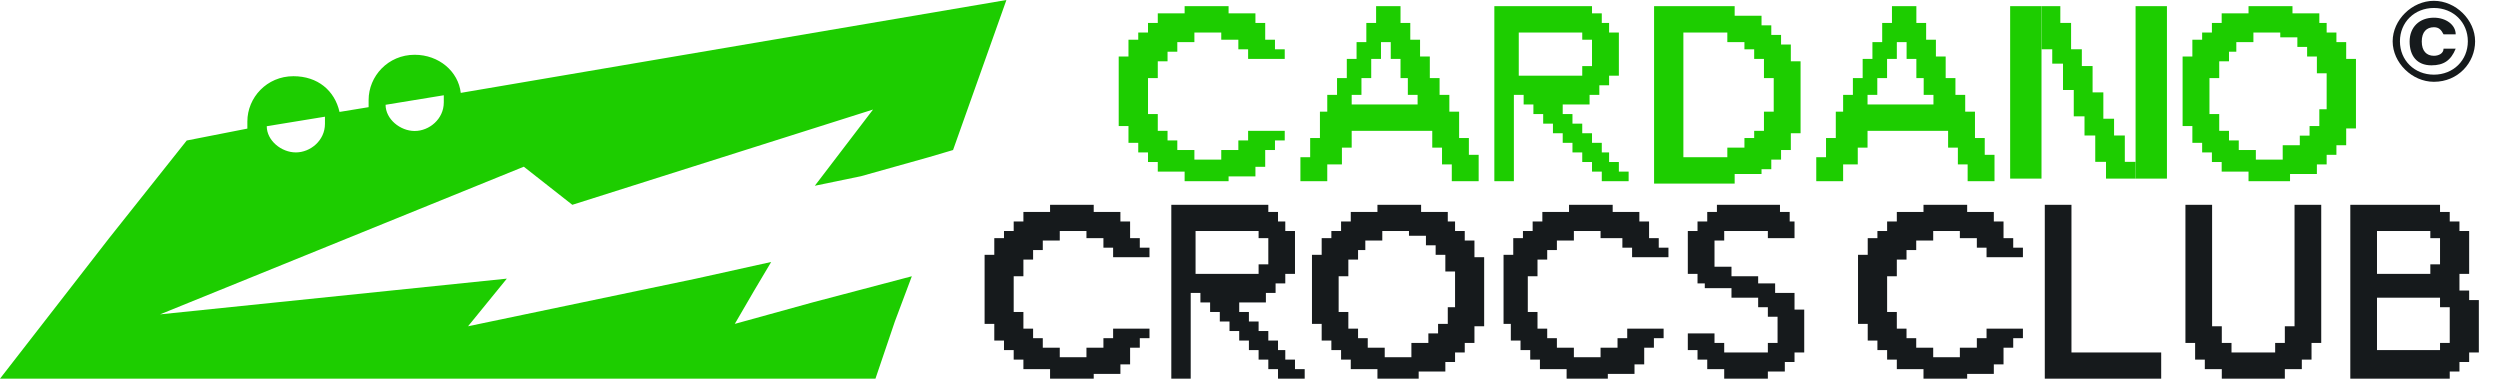 <svg width="236" height="37" viewBox="0 0 236 37" fill="none" xmlns="http://www.w3.org/2000/svg">
<path fill-rule="evenodd" clip-rule="evenodd" d="M39.146 5.171C41.436 5.171 43.267 6.744 43.496 8.768L95.005 0L89.968 14.163L87.679 14.838L81.269 16.636L76.919 17.536L82.414 10.341L54.027 19.334L49.448 15.737L15.109 29.676L47.846 26.303L44.183 30.8L65.702 26.303L72.799 24.73L71.196 27.427L69.365 30.575L76.691 28.552L86.077 26.079L84.474 30.35L82.643 35.746H0L10.302 22.482L17.627 13.264L23.351 12.14V11.466C23.351 9.217 25.182 7.194 27.7 7.194C29.989 7.194 31.592 8.543 32.05 10.566L34.797 10.117V9.442C34.797 7.194 36.628 5.171 39.146 5.171ZM41.894 9.667C41.894 11.241 40.52 12.365 39.146 12.365C37.773 12.365 36.399 11.241 36.399 9.892L41.894 8.993V9.667ZM30.676 11.69C30.676 13.264 29.302 14.388 27.929 14.388C26.555 14.388 25.182 13.264 25.182 11.915L30.676 11.016V11.69Z" fill="#1DCD00"/>
<path d="M99.126 35.745V34.846H96.609V33.947H95.692V33.048H94.777V32.148H93.861V30.575H92.946V24.055H93.861V22.481H94.777V21.807H95.692V20.908H96.609V20.008H99.126V19.334H103.247V20.008H105.766V20.908H106.681V22.481H107.597V23.381H108.512V24.28H105.078V23.381H104.163V22.481H102.561V21.807H100.042V22.706H98.439V23.605H97.524V24.505H96.609V26.078H95.692V29.451H96.609V31.024H97.524V31.924H98.439V32.823H100.042V33.722H102.561V32.823H104.163V31.924H105.078V31.024H108.512V31.924H107.597V32.823H106.681V34.397H105.766V35.296H103.247V35.745H99.126Z" fill="#161A1C"/>
<path d="M110.572 35.745V19.334H119.729V20.008H120.644V20.908H121.331V21.807H122.247V25.854H121.331V26.753H120.415V27.652H119.5V28.551H116.982V29.451H117.897V30.35H118.812V31.249H119.729V32.148H120.644V33.048H121.331V33.947H122.247V34.846H123.163V35.745H124.078H120.644V34.846H119.729V33.947H118.812V33.048H117.897V32.148H116.982V31.249H116.066V30.35H115.15V29.451H114.234V28.551H113.319V27.652H112.403V35.745H110.572ZM118.812 25.854V24.954H119.729V22.481H118.812V21.807H112.861V25.854H118.812Z" fill="#161A1C"/>
<path d="M130.031 35.745V34.846H127.513V33.947H126.597V33.048H125.681V32.148H124.766V30.575H123.85V24.055H124.766V22.481H125.681V21.807H126.597V20.908H127.513V20.008H130.031V19.334H134.152V20.008H136.67V20.908H137.357V21.807H138.272V22.706H139.188V24.28H140.104V30.799H139.188V32.373H138.272V33.273H137.357V34.172H136.441V35.071H133.923V35.745H130.031ZM133.236 33.273V32.373H134.838V31.474H135.754V30.575H136.67V29.001H137.357V25.629H136.441V24.055H135.525V23.156H134.609V22.256H133.007V21.807H130.489V22.706H128.886V23.605H128.2V24.505H127.284V26.078H126.368V29.451H127.284V31.024H128.2V31.924H129.115V32.823H130.718V33.722H133.236V33.273Z" fill="#161A1C"/>
<path d="M147.888 35.745V34.846H145.369V33.947H144.453V33.048H143.537V32.148H142.622V30.575H141.935V24.055H142.851V22.481H143.766V21.807H144.682V20.908H145.598V20.008H148.116V19.334H152.237V20.008H154.756V20.908H155.672V22.481H156.586V23.381H157.502V24.28H154.069V23.381H153.153V22.481H151.093V21.807H148.574V22.706H146.971V23.605H146.056V24.505H145.14V26.078H144.224V29.451H145.14V31.024H146.056V31.924H146.971V32.823H148.574V33.722H151.093V32.823H152.695V31.924H153.61V31.024H157.045V31.924H156.129V32.823H155.213V34.397H154.297V35.296H151.779V35.745H147.888Z" fill="#161A1C"/>
<path d="M162.765 35.745V34.846H161.163V33.947H160.246V33.048H159.33V31.474H161.849V32.373H162.765V33.273H166.886V32.373H167.802V29.9H166.886V29.001H165.97V28.102H163.452V27.202H160.933V26.753H160.246V25.854H159.33V21.807H160.246V20.908H161.163V20.008H162.077V19.334H168.03V20.008H168.946V20.908H169.403V22.481H166.886V21.807H162.765V22.706H161.849V25.179H163.452V26.078H165.97V26.753H167.572V27.652H169.403V29.226H170.319V33.273H169.403V34.172H168.487V35.071H166.886V35.745H162.765Z" fill="#161A1C"/>
<path d="M181.578 35.746V34.846H179.06V33.947H178.144V33.048H177.228V32.149H176.313V30.575H175.397V24.055H176.313V22.482H177.228V21.807H178.144V20.908H179.06V20.009H181.578V19.334H185.7V20.009H188.217V20.908H189.133V22.482H190.048V23.381H190.964V24.28H187.53V23.381H186.614V22.482H185.011V21.807H182.494V22.706H180.891V23.605H179.975V24.505H179.06V26.079H178.144V29.451H179.06V31.024H179.975V31.924H180.891V32.823H182.494V33.722H185.011V32.823H186.614V31.924H187.53V31.024H190.964V31.924H190.048V32.823H189.133V34.397H188.217V35.296H185.7V35.746H181.578Z" fill="#161A1C"/>
<path d="M193.028 35.746V19.334H195.546V33.273H204.016V35.746H193.028Z" fill="#161A1C"/>
<path d="M209.738 35.746V34.846H208.135V33.947H207.219V32.373H206.305V19.334H208.822V30.8H209.738V32.373H210.654V33.273H214.775V32.373H215.689V30.8H216.605V19.334H219.124V32.373H218.208V33.947H217.292V34.846H215.689V35.746H209.738Z" fill="#161A1C"/>
<path d="M221.869 35.746V19.334H230.339V20.009H231.255V20.908H232.172V21.807H233.088V25.854H232.172V27.427H233.088V28.327H234.002V33.273H233.088V34.172H232.172V35.071H231.255V35.746H221.869ZM229.423 25.854V24.954H230.339V22.482H229.423V21.807H224.388V25.854H229.423ZM230.339 33.273V32.373H231.255V29.001H230.339V28.102H224.388V33.048H230.339V33.273Z" fill="#161A1C"/>
<path d="M229.758 7.722C227.698 7.722 225.867 5.924 225.867 3.9C225.867 1.877 227.698 0.078 229.758 0.078C231.819 0.078 233.65 1.877 233.65 3.9C233.65 5.924 232.047 7.722 229.758 7.722ZM229.758 0.753C227.927 0.753 226.554 2.102 226.554 3.9C226.554 5.699 227.927 7.048 229.758 7.048C231.59 7.048 232.964 5.699 232.964 3.9C232.964 2.102 231.59 0.753 229.758 0.753ZM229.528 6.167C228.155 6.167 227.468 5.267 227.468 3.918C227.468 2.57 228.384 1.67 229.758 1.67C230.902 1.67 231.818 2.345 231.818 3.244H230.672C230.445 2.794 230.215 2.57 229.758 2.57C229.071 2.57 228.614 3.019 228.614 3.918C228.614 4.818 229.071 5.267 229.758 5.267C230.215 5.267 230.672 5.043 230.672 4.593H231.818C231.361 5.717 230.672 6.167 229.528 6.167Z" fill="#161A1C"/>
<path d="M111.829 17.105V16.2H109.294V15.294H108.372V14.389H107.45V13.483H106.528V11.899H105.606V5.335H106.528V3.75H107.45V3.071H108.372V2.166H109.294V1.26H111.829V0.581H115.978V1.26H118.513V2.166H119.435V3.75H120.357V4.655H121.279V5.561H117.822V4.655H116.9V3.75H115.287V3.071H112.751V3.976H111.138V4.882H110.216V5.787H109.294V7.372H108.372V10.767H109.294V12.351H110.216V13.257H111.138V14.162H112.751V15.068H115.287V14.162H116.9V13.257H117.822V12.351H121.279V13.257H120.357V14.162H119.435V15.747H118.513V16.652H115.978V17.105H111.829Z" fill="#1DCD00"/>
<path d="M122.759 17.331V14.841H123.68V13.03H124.602V10.541H125.294V8.956H126.216V7.372H127.138V5.561H128.06V3.976H128.982V2.166H129.904V0.581H132.209V2.166H133.131V3.75H134.053V5.334H134.975V7.372H135.897V8.956H136.819V10.541H137.741V13.03H138.662V14.615H139.585V17.105H137.049V15.52H136.127V13.936H135.205V12.351H127.599V13.936H126.677V15.52H125.294V17.105H122.759V17.331ZM133.822 9.862V8.956H132.9V7.372H132.209V5.561H131.287V3.976H130.365V5.561H129.443V7.372H128.521V8.956H127.599V9.862H133.822Z" fill="#1DCD00"/>
<path d="M141.066 17.105V0.581H150.286V1.26H151.208V2.166H151.899V3.071H152.821V7.145H151.899V8.051H150.977V8.956H150.055V9.862H147.52V10.767H148.441V11.672H149.364V12.578H150.286V13.483H151.208V14.389H151.899V15.294H152.821V16.2H153.743V17.105H154.665H151.208V16.2H150.286V15.294H149.364V14.389H148.441V13.483H147.52V12.578H146.598V11.672H145.676V10.767H144.754V9.862H143.832V8.956H142.91V17.105H141.066ZM149.364 7.145V6.24H150.286V3.75H149.364V3.071H143.371V7.145H149.364Z" fill="#1DCD00"/>
<path d="M156.145 17.331V0.581H163.752V1.486H166.288V2.392H167.21V3.297H168.132V4.203H169.054V5.787H169.974V12.578H169.054V14.162H168.132V15.068H167.21V15.973H166.288V16.426H163.752V17.331H156.145ZM163.06 14.841V13.936H164.675V13.03H165.595V12.351H166.517V10.541H167.439V7.372H166.517V5.561H165.595V4.655H164.675V3.976H163.06V3.071H158.911V14.841H163.06Z" fill="#1DCD00"/>
<path d="M171.455 17.331V14.841H172.377V13.03H173.299V10.541H173.991V8.956H174.913V7.372H175.835V5.561H176.757V3.976H177.679V2.166H178.601V0.581H180.905V2.166H181.827V3.75H182.749V5.334H183.671V7.372H184.593V8.956H185.515V10.541H186.437V13.03H187.359V14.615H188.281V17.105H185.745V15.52H184.823V13.936H183.901V12.351H176.295V13.936H175.373V15.52H173.991V17.105H171.455V17.331ZM182.518 9.862V8.956H181.596V7.372H180.905V5.561H179.983V3.976H179.061V5.561H178.139V7.372H177.217V8.956H176.295V9.862H182.518Z" fill="#1DCD00"/>
<path d="M193.732 4.651H192.719V0.581H194.495V2.164H195.51V4.651H196.525V6.234H197.54V8.721H198.556V11.208H199.568V12.791H200.583V15.278H201.599V16.861H198.807V15.278H197.792V12.791H196.778V10.982H195.763V8.495H194.748V6.008H193.732V4.651Z" fill="#1DCD00"/>
<path d="M189.758 0.581H192.718V16.861H189.758V0.581Z" fill="#1DCD00"/>
<path d="M201.599 0.581H204.559V16.861H201.599V0.581Z" fill="#1DCD00"/>
<path d="M212.261 17.105V16.2H209.726V15.294H208.804V14.389H207.882V13.483H206.96V11.899H206.038V5.335H206.96V3.75H207.882V3.071H208.804V2.166H209.726V1.26H212.261V0.581H216.41V1.26H218.945V2.166H219.636V3.071H220.558V3.976H221.48V5.561H222.402V12.125H221.48V13.71H220.558V14.615H219.636V15.521H218.714V16.426H216.179V17.105H212.261ZM215.488 14.615V13.71H217.101V12.804H218.023V11.899H218.945V10.314H219.636V6.919H218.714V5.335H217.792V4.429H216.871V3.524H215.257V3.071H212.722V3.976H211.108V4.882H210.417V5.787H209.495V7.372H208.573V10.767H209.495V12.351H210.417V13.257H211.339V14.162H212.952V15.068H215.488V14.615Z" fill="#1DCD00"/>
</svg>

